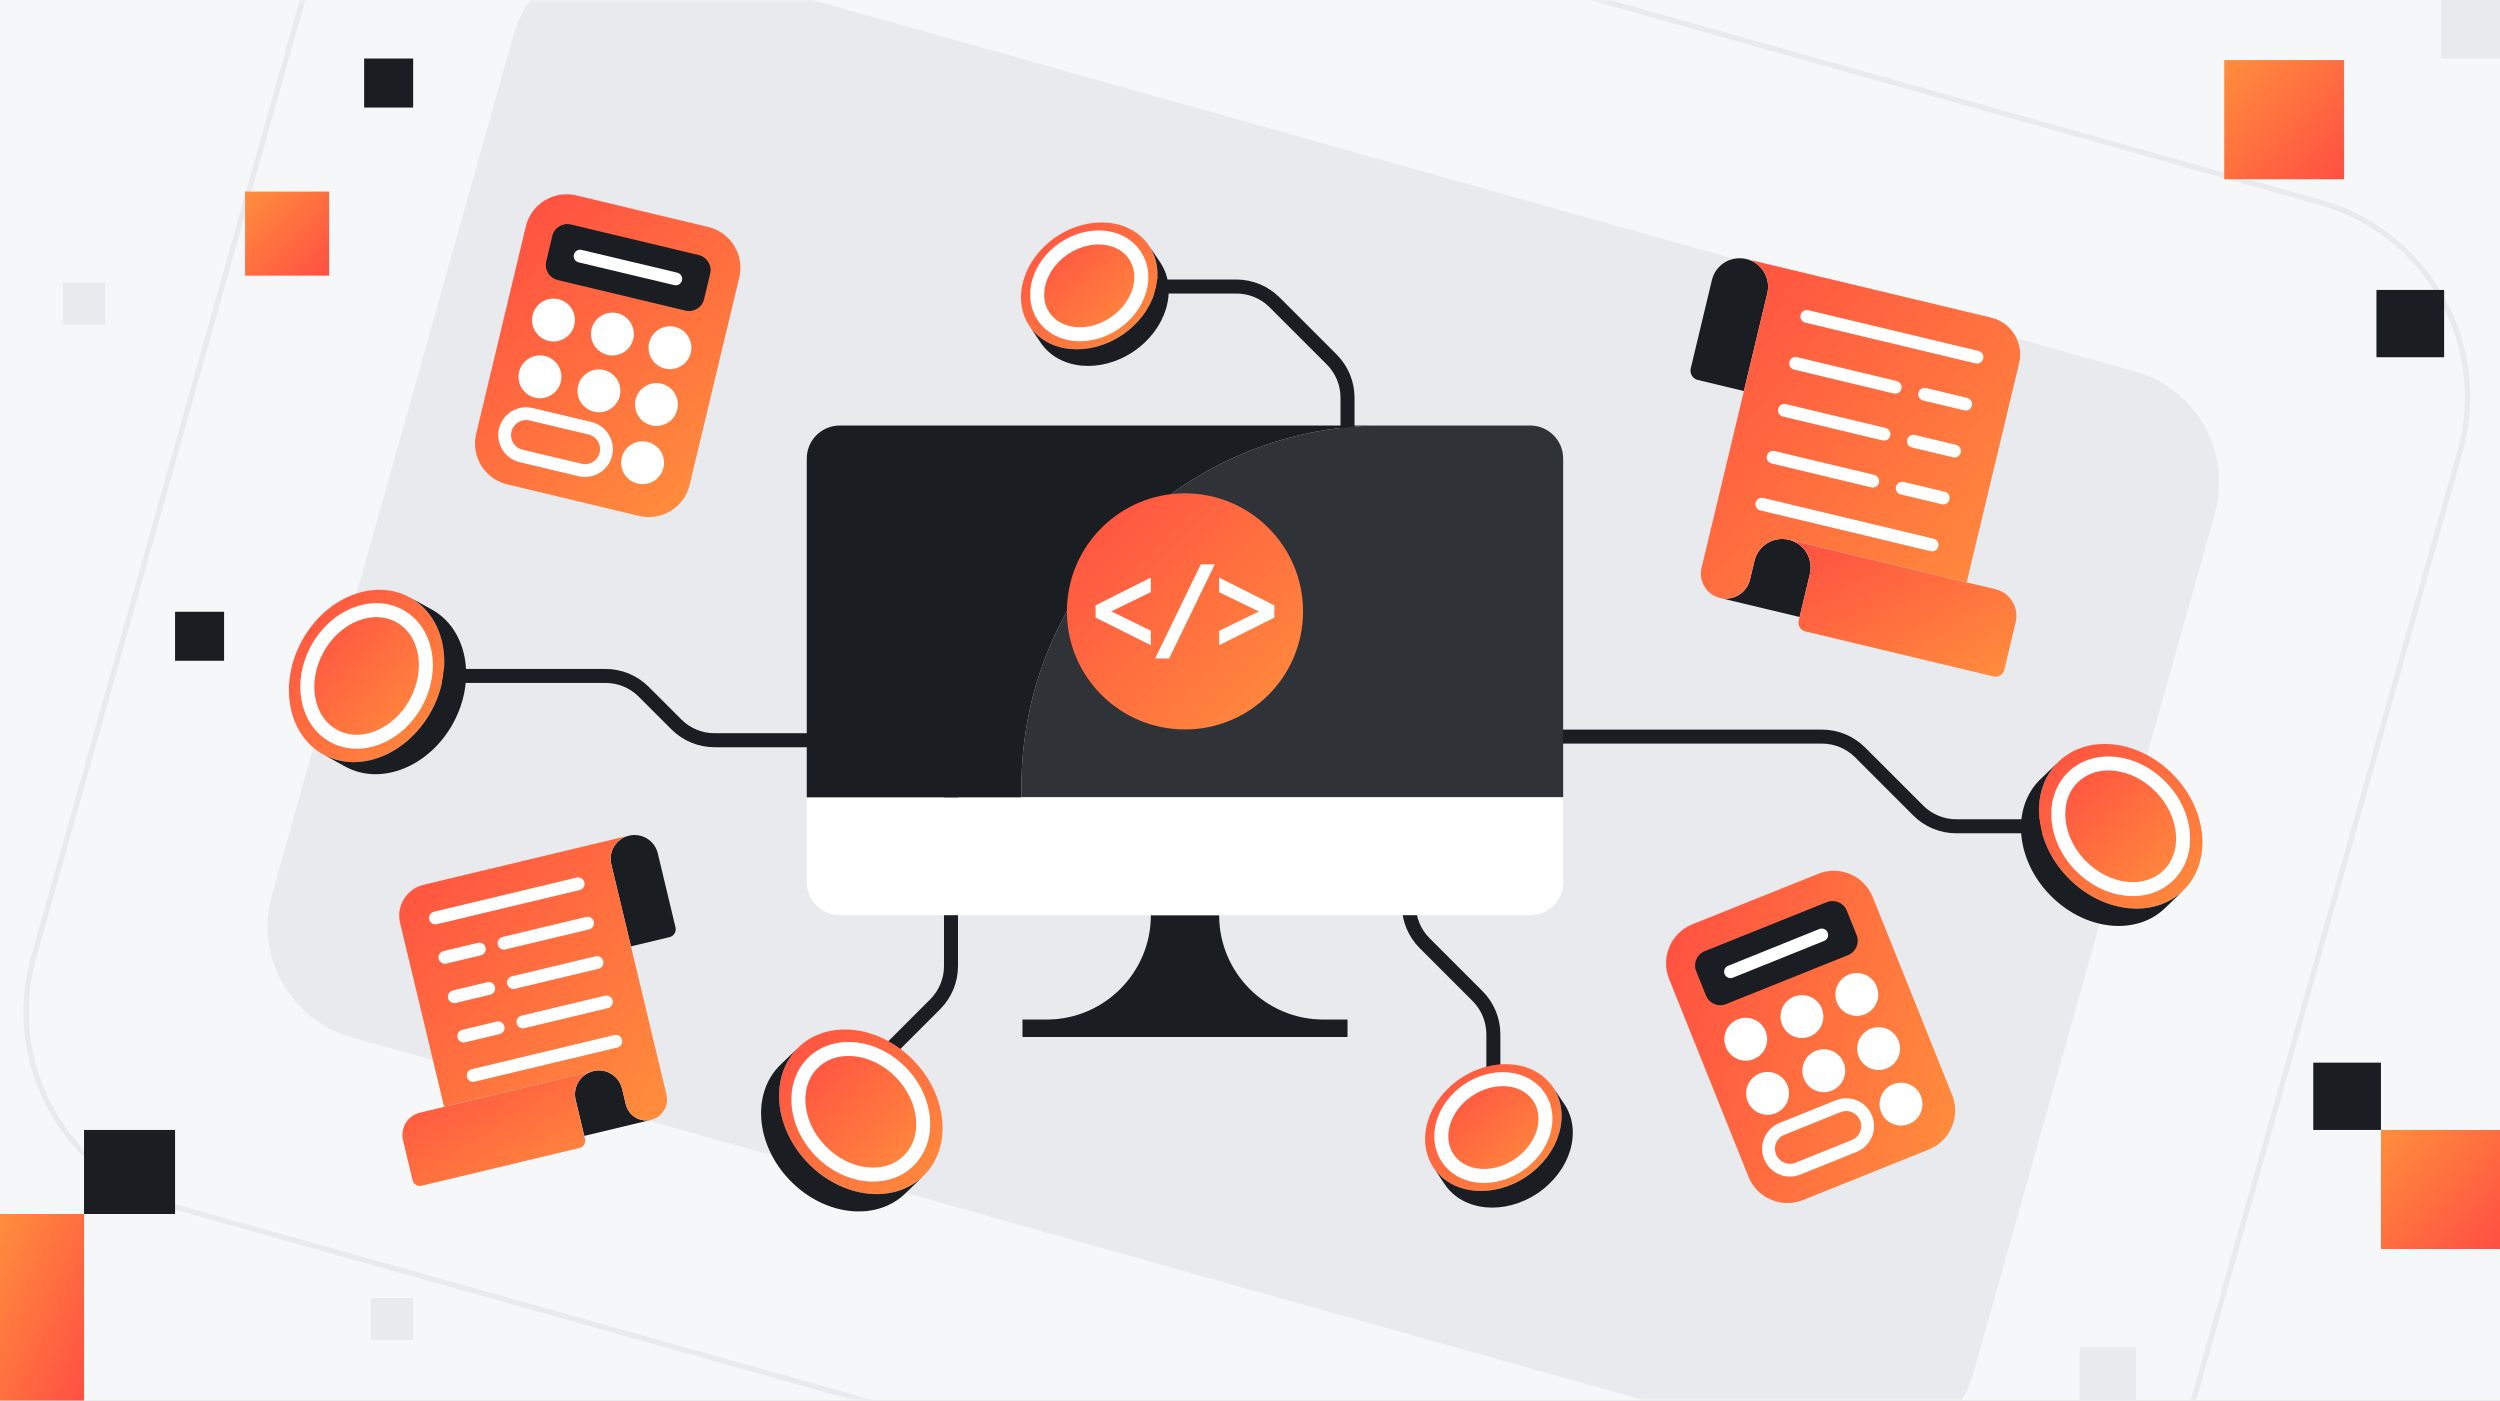 <svg width="357" height="200" viewBox="0 0 357 200" fill="none" xmlns="http://www.w3.org/2000/svg">
<rect x="0" y="0" width="357" height="200" fill="#808080" stroke="none"/>
<g clip-path="url(#clip0_357_13667)">
<rect width="357" height="200" fill="#F6F7F8"/>
<g clip-path="url(#clip1_357_13667)">
<rect width="357" height="200" fill="#F6F7F8"/>
<mask id="mask0_357_13667" style="mask-type:luminance" maskUnits="userSpaceOnUse" x="-79" y="-1" width="514" height="202">
<path d="M435 -0.184H-79V200.234H435V-0.184Z" fill="white"/>
</mask>
<g mask="url(#mask0_357_13667)">
<path d="M440.303 -5.935H-84V205.99H440.303V-5.935Z" fill="#F6F7F8"/>
<path d="M304.894 53.056L93.59 -6.3C84.842 -8.757 75.758 -3.657 73.301 5.091L38.822 127.834C36.365 136.582 41.465 145.666 50.213 148.123L261.517 207.478C270.265 209.936 279.349 204.836 281.806 196.088L316.284 73.344C318.742 64.597 313.642 55.513 304.894 53.056Z" fill="#E8EAED"/>
<path d="M331.299 28.888L84.545 -40.425C69.194 -44.737 53.255 -35.788 48.943 -20.438L4.808 136.684C0.496 152.035 9.444 167.974 24.795 172.286L271.548 241.599C286.899 245.911 302.839 236.962 307.151 221.612L351.286 64.49C355.598 49.14 346.649 33.2 331.299 28.888Z" stroke="#E8EAED" stroke-width="0.765" stroke-miterlimit="10"/>
</g>
</g>
<g clip-path="url(#clip2_357_13667)">
<path d="M339.357 51.014L349.021 51.014L349.021 41.403L339.357 41.403L339.357 51.014Z" fill="#1A1D21"/>
<path d="M330.336 161.358L340 161.358L340 151.746L330.336 151.746L330.336 161.358Z" fill="#1A1D21"/>
<path d="M317.622 25.597L334.735 25.597L334.735 8.576L317.622 8.576L317.622 25.597Z" fill="url(#paint0_linear_357_13667)"/>
<path d="M340 178.358L357 178.358L357 161.358L340 161.358L340 178.358Z" fill="url(#paint1_linear_357_13667)"/>
<path d="M348.597 8.358L357 8.358L357 -2.47955e-05L348.597 -2.33263e-05L348.597 8.358Z" fill="#E8EAED"/>
<path d="M297 200.358L305 200.358L305 192.358L297 192.358L297 200.358Z" fill="#E8EAED"/>
<path d="M12 173.358L25 173.358L25 161.358L12 161.358L12 173.358Z" fill="#1A1D21"/>
<path d="M9.53674e-07 200.358L12 200.358L12 173.358L-3.76716e-06 173.358L9.53674e-07 200.358Z" fill="url(#paint2_linear_357_13667)"/>
<path d="M25 94.358L32 94.358L32 87.358L25 87.358L25 94.358Z" fill="#1A1D21"/>
<path d="M52 15.358L59 15.358L59 8.358L52 8.358L52 15.358Z" fill="#1A1D21"/>
<path d="M35 39.358L47 39.358L47 27.358L35 27.358L35 39.358Z" fill="url(#paint3_linear_357_13667)"/>
<path d="M9 46.358L15 46.358L15 40.358L9 40.358L9 46.358Z" fill="#E8EAED"/>
<path d="M53 191.358L59 191.358L59 185.358L53 185.358L53 191.358Z" fill="#E8EAED"/>
</g>
<path d="M101.132 32.415L82.307 27.91C79.089 27.14 75.855 29.124 75.085 32.343L67.999 61.946C67.229 65.165 69.214 68.399 72.432 69.169L91.257 73.674C94.475 74.445 97.709 72.46 98.48 69.241L105.565 39.638C106.335 36.419 104.35 33.186 101.132 32.415Z" fill="url(#paint4_linear_357_13667)"/>
<path d="M99.785 36.427L81.528 32.057C80.343 31.774 79.154 32.504 78.87 33.688L77.999 37.328C77.716 38.512 78.446 39.701 79.63 39.985L97.887 44.355C99.071 44.638 100.261 43.908 100.544 42.724L101.415 39.084C101.699 37.9 100.969 36.71 99.785 36.427Z" fill="#1A1D21"/>
<path d="M84.252 61.156L75.835 59.154C74.191 58.763 72.54 59.779 72.149 61.423C71.758 63.067 72.774 64.718 74.419 65.109L82.835 67.111C84.48 67.502 86.13 66.486 86.521 64.841C86.912 63.197 85.896 61.547 84.252 61.156Z" stroke="white" stroke-width="1.83" stroke-linecap="round" stroke-linejoin="round"/>
<path d="M91.763 69.141C93.453 69.141 94.823 67.77 94.823 66.08C94.823 64.39 93.453 63.02 91.763 63.02C90.073 63.02 88.702 64.39 88.702 66.08C88.702 67.77 90.073 69.141 91.763 69.141Z" fill="white"/>
<path d="M93.74 60.826C95.43 60.826 96.801 59.456 96.801 57.766C96.801 56.075 95.43 54.705 93.74 54.705C92.05 54.705 90.68 56.075 90.68 57.766C90.68 59.456 92.05 60.826 93.74 60.826Z" fill="white"/>
<path d="M95.672 52.717C97.362 52.717 98.733 51.346 98.733 49.656C98.733 47.966 97.362 46.595 95.672 46.595C93.982 46.595 92.611 47.966 92.611 49.656C92.611 51.346 93.982 52.717 95.672 52.717Z" fill="white"/>
<path d="M85.528 58.872C87.218 58.872 88.589 57.502 88.589 55.811C88.589 54.121 87.218 52.751 85.528 52.751C83.838 52.751 82.467 54.121 82.467 55.811C82.467 57.502 83.838 58.872 85.528 58.872Z" fill="white"/>
<path d="M87.456 50.762C89.146 50.762 90.517 49.392 90.517 47.701C90.517 46.011 89.146 44.641 87.456 44.641C85.766 44.641 84.395 46.011 84.395 47.701C84.395 49.392 85.766 50.762 87.456 50.762Z" fill="white"/>
<path d="M77.108 56.872C78.798 56.872 80.168 55.502 80.168 53.811C80.168 52.121 78.798 50.751 77.108 50.751C75.417 50.751 74.047 52.121 74.047 53.811C74.047 55.502 75.417 56.872 77.108 56.872Z" fill="white"/>
<path d="M79.039 48.762C80.73 48.762 82.1 47.392 82.1 45.701C82.1 44.011 80.73 42.641 79.039 42.641C77.349 42.641 75.979 44.011 75.979 45.701C75.979 47.392 77.349 48.762 79.039 48.762Z" fill="white"/>
<path d="M96.498 39.826L82.839 36.576" stroke="white" stroke-width="1.83" stroke-linecap="round" stroke-linejoin="round"/>
<path d="M259.636 124.78L241.673 131.99C238.601 133.222 237.111 136.712 238.344 139.783L249.682 168.032C250.915 171.103 254.404 172.594 257.476 171.361L275.439 164.151C278.51 162.918 280 159.429 278.768 156.357L267.429 128.108C266.196 125.037 262.707 123.547 259.636 124.78Z" fill="url(#paint5_linear_357_13667)"/>
<path d="M260.864 128.828L243.442 135.821C242.312 136.275 241.764 137.558 242.217 138.688L243.611 142.161C244.065 143.291 245.349 143.84 246.478 143.386L263.9 136.393C265.03 135.94 265.578 134.656 265.125 133.526L263.731 130.053C263.277 128.923 261.994 128.375 260.864 128.828Z" fill="#1A1D21"/>
<path d="M262.491 157.968L254.467 161.204C252.9 161.836 252.141 163.619 252.773 165.187C253.405 166.755 255.189 167.513 256.756 166.881L264.78 163.646C266.348 163.013 267.106 161.23 266.474 159.662C265.842 158.095 264.059 157.336 262.491 157.968Z" stroke="white" stroke-width="1.83" stroke-linecap="round" stroke-linejoin="round"/>
<path d="M271.464 160.728C273.154 160.728 274.524 159.358 274.524 157.667C274.524 155.977 273.154 154.607 271.464 154.607C269.773 154.607 268.403 155.977 268.403 157.667C268.403 159.358 269.773 160.728 271.464 160.728Z" fill="white"/>
<path d="M268.267 152.8C269.957 152.8 271.327 151.43 271.327 149.739C271.327 148.049 269.957 146.679 268.267 146.679C266.577 146.679 265.206 148.049 265.206 149.739C265.206 151.43 266.577 152.8 268.267 152.8Z" fill="white"/>
<path d="M265.153 145.069C266.844 145.069 268.214 143.698 268.214 142.008C268.214 140.318 266.844 138.948 265.153 138.948C263.463 138.948 262.093 140.318 262.093 142.008C262.093 143.698 263.463 145.069 265.153 145.069Z" fill="white"/>
<path d="M260.437 155.959C262.128 155.959 263.498 154.589 263.498 152.898C263.498 151.208 262.128 149.838 260.437 149.838C258.747 149.838 257.377 151.208 257.377 152.898C257.377 154.589 258.747 155.959 260.437 155.959Z" fill="white"/>
<path d="M257.32 148.224C259.01 148.224 260.381 146.854 260.381 145.163C260.381 143.473 259.01 142.103 257.32 142.103C255.63 142.103 254.259 143.473 254.259 145.163C254.259 146.854 255.63 148.224 257.32 148.224Z" fill="white"/>
<path d="M252.411 159.194C254.101 159.194 255.471 157.823 255.471 156.133C255.471 154.443 254.101 153.073 252.411 153.073C250.72 153.073 249.35 154.443 249.35 156.133C249.35 157.823 250.72 159.194 252.411 159.194Z" fill="white"/>
<path d="M249.297 151.463C250.987 151.463 252.358 150.092 252.358 148.402C252.358 146.712 250.987 145.341 249.297 145.341C247.607 145.341 246.237 146.712 246.237 148.402C246.237 150.092 247.607 151.463 249.297 151.463Z" fill="white"/>
<path d="M260.142 133.512L247.119 138.762" stroke="white" stroke-width="1.83" stroke-linecap="round" stroke-linejoin="round"/>
<path d="M244.46 39.989L241.437 52.614C241.263 53.349 241.717 54.084 242.452 54.262L249.028 55.838L252.369 41.887C252.891 39.705 251.547 37.512 249.361 36.989C248.266 36.728 247.179 36.932 246.285 37.478C245.399 38.023 244.721 38.902 244.46 39.993V39.989Z" fill="#1A1D21"/>
<path d="M245.611 85.387L256.979 88.107L258.444 81.982C258.706 80.891 258.497 79.792 257.956 78.906C257.41 78.023 256.532 77.341 255.437 77.08C255.164 77.016 254.891 76.978 254.611 76.97C252.729 76.91 250.997 78.179 250.539 80.091L249.903 82.754C249.675 83.709 249.077 84.482 248.304 84.959C247.528 85.436 246.569 85.614 245.615 85.387H245.611Z" fill="#1A1D21"/>
<path d="M280.838 83.163L255.437 77.08C256.532 77.341 257.41 78.023 257.956 78.906C258.497 79.792 258.706 80.891 258.444 81.982L256.979 88.107L256.854 88.622C256.691 89.307 257.111 89.997 257.801 90.163L284.672 96.595C285.357 96.758 286.047 96.338 286.213 95.648L287.838 88.86C288.342 86.758 287.043 84.644 284.944 84.144L280.842 83.163H280.838Z" fill="url(#paint6_linear_357_13667)"/>
<path d="M284.338 45.361C287.24 46.054 289.024 48.967 288.331 51.864L280.838 83.16L255.437 77.076C255.164 77.012 254.891 76.974 254.611 76.966C252.729 76.906 250.997 78.175 250.539 80.088L249.903 82.751C249.676 83.705 249.077 84.478 248.304 84.955C247.528 85.432 246.569 85.611 245.615 85.383C243.706 84.925 242.524 83.004 242.982 81.095L247.467 62.372L249.032 55.834L252.372 41.883C252.895 39.701 251.551 37.508 249.365 36.986L284.346 45.361H284.338Z" fill="url(#paint7_linear_357_13667)"/>
<path d="M258.016 45.19L282.312 51.004" stroke="white" stroke-width="1.83" stroke-linecap="round" stroke-linejoin="round"/>
<path d="M270.638 55.3L256.41 51.891" stroke="white" stroke-width="1.83" stroke-linecap="round" stroke-linejoin="round"/>
<path d="M280.706 57.709L274.842 56.304" stroke="white" stroke-width="1.83" stroke-linecap="round" stroke-linejoin="round"/>
<path d="M269.032 62.001L254.808 58.595" stroke="white" stroke-width="1.83" stroke-linecap="round" stroke-linejoin="round"/>
<path d="M279.1 64.413L273.24 63.008" stroke="white" stroke-width="1.83" stroke-linecap="round" stroke-linejoin="round"/>
<path d="M267.429 68.705L253.202 65.3" stroke="white" stroke-width="1.83" stroke-linecap="round" stroke-linejoin="round"/>
<path d="M277.497 71.114L271.634 69.713" stroke="white" stroke-width="1.83" stroke-linecap="round" stroke-linejoin="round"/>
<path d="M251.596 72.001L275.891 77.819" stroke="white" stroke-width="1.83" stroke-linecap="round" stroke-linejoin="round"/>
<path d="M93.93 121.849L96.464 132.436C96.612 133.054 96.229 133.671 95.615 133.819L90.1 135.141L87.297 123.44C86.858 121.61 87.987 119.773 89.82 119.334C90.737 119.114 91.649 119.288 92.399 119.743C93.142 120.201 93.714 120.94 93.93 121.853V121.849Z" fill="#1A1D21"/>
<path d="M92.964 159.921L83.433 162.205L82.202 157.069C81.983 156.156 82.157 155.235 82.612 154.489C83.07 153.747 83.808 153.175 84.725 152.955C84.956 152.898 85.18 152.868 85.418 152.86C86.998 152.811 88.449 153.876 88.835 155.478L89.369 157.713C89.562 158.512 90.062 159.163 90.71 159.561C91.362 159.963 92.165 160.11 92.968 159.917L92.964 159.921Z" fill="#1A1D21"/>
<path d="M63.418 158.057L84.721 152.955C83.805 153.175 83.066 153.747 82.608 154.489C82.153 155.232 81.979 156.152 82.199 157.069L83.43 162.205L83.532 162.637C83.668 163.213 83.316 163.792 82.74 163.929L60.206 169.323C59.63 169.459 59.051 169.107 58.915 168.531L57.551 162.838C57.13 161.073 58.218 159.304 59.979 158.883L63.418 158.061V158.057Z" fill="url(#paint8_linear_357_13667)"/>
<path d="M60.483 126.353C58.051 126.936 56.551 129.376 57.134 131.807L63.418 158.054L84.721 152.951C84.953 152.894 85.176 152.864 85.415 152.857C86.994 152.807 88.445 153.872 88.831 155.474L89.365 157.709C89.558 158.508 90.058 159.16 90.706 159.557C91.358 159.959 92.161 160.107 92.964 159.913C94.566 159.531 95.555 157.917 95.172 156.315L91.411 140.61L90.1 135.129L87.297 123.429C86.858 121.599 87.987 119.758 89.82 119.323L60.483 126.345V126.353Z" fill="url(#paint9_linear_357_13667)"/>
<path d="M82.558 126.209L62.184 131.084" stroke="white" stroke-width="1.83" stroke-linecap="round" stroke-linejoin="round"/>
<path d="M71.975 134.686L83.903 131.83" stroke="white" stroke-width="1.83" stroke-linecap="round" stroke-linejoin="round"/>
<path d="M63.532 136.709L68.449 135.531" stroke="white" stroke-width="1.83" stroke-linecap="round" stroke-linejoin="round"/>
<path d="M73.32 140.307L85.252 137.451" stroke="white" stroke-width="1.83" stroke-linecap="round" stroke-linejoin="round"/>
<path d="M64.877 142.33L69.793 141.152" stroke="white" stroke-width="1.83" stroke-linecap="round" stroke-linejoin="round"/>
<path d="M74.668 145.929L86.596 143.073" stroke="white" stroke-width="1.83" stroke-linecap="round" stroke-linejoin="round"/>
<path d="M66.221 147.951L71.138 146.773" stroke="white" stroke-width="1.83" stroke-linecap="round" stroke-linejoin="round"/>
<path d="M87.941 148.694L67.57 153.573" stroke="white" stroke-width="1.83" stroke-linecap="round" stroke-linejoin="round"/>
<path d="M302.687 117.993H279.365C277.32 117.993 275.361 117.182 273.914 115.735L265.623 107.444C264.176 105.997 262.217 105.186 260.172 105.186H200.134C195.877 105.186 192.426 101.735 192.426 97.478V56.785C192.426 54.739 191.615 52.781 190.168 51.334L182.009 43.175C180.562 41.728 178.604 40.917 176.558 40.917H156.346" stroke="#1A1D21" stroke-width="2" stroke-linecap="round" stroke-linejoin="round"/>
<path d="M52.346 96.527H86.475C88.52 96.527 90.479 97.338 91.926 98.785L96.588 103.448C98.035 104.895 99.994 105.705 102.039 105.705H128.092C132.35 105.705 135.801 109.156 135.801 113.413V137.959C135.801 140.004 134.99 141.963 133.543 143.41L122.301 154.652" stroke="#1A1D21" stroke-width="2" stroke-linecap="round" stroke-linejoin="round"/>
<path d="M213.251 160.004V147.694C213.251 145.648 212.441 143.69 210.994 142.243L203.441 134.69C201.994 133.243 201.183 131.285 201.183 129.239V117.02" stroke="#1A1D21" stroke-width="2" stroke-linecap="round" stroke-linejoin="round"/>
<path d="M46.161 107.732C41.077 104.925 39.729 97.629 43.145 91.444C46.562 85.258 53.452 82.512 58.539 85.319C63.627 88.126 64.971 95.417 61.554 101.607C58.138 107.796 51.244 110.538 46.161 107.732ZM45.32 92.644C42.71 97.372 43.74 102.936 47.623 105.08C51.502 107.224 56.763 105.129 59.373 100.406C61.983 95.682 60.952 90.114 57.07 87.97C53.187 85.826 47.926 87.921 45.316 92.644H45.32Z" fill="url(#paint10_linear_357_13667)"/>
<path d="M47.623 105.08C43.74 102.936 42.71 97.368 45.32 92.644C47.929 87.921 53.191 85.826 57.073 87.97C60.952 90.114 61.983 95.678 59.377 100.406C56.77 105.133 51.505 107.224 47.627 105.08H47.623Z" fill="url(#paint11_linear_357_13667)"/>
<path d="M49.282 109.455L46.161 107.732C51.244 110.538 58.134 107.796 61.554 101.607C64.975 95.417 63.623 88.122 58.539 85.319L61.661 87.042C66.744 89.849 68.092 97.141 64.676 103.33C61.259 109.519 54.369 112.262 49.282 109.455Z" fill="#1A1D21"/>
<path d="M45.32 92.644C47.929 87.917 53.191 85.826 57.073 87.97C60.952 90.114 61.983 95.678 59.377 100.406C56.77 105.133 51.505 107.224 47.627 105.08C43.744 102.936 42.714 97.368 45.323 92.644H45.32Z" stroke="white" stroke-width="2" stroke-linecap="round" stroke-linejoin="round"/>
<path d="M293.937 108.788C298.115 104.754 305.483 105.607 310.396 110.69C315.308 115.773 315.907 123.167 311.729 127.201C307.555 131.235 300.187 130.387 295.271 125.3C290.358 120.216 289.759 112.822 293.937 108.788ZM308.608 112.417C304.858 108.535 299.233 107.887 296.043 110.966C292.854 114.046 293.312 119.69 297.062 123.573C300.812 127.455 306.437 128.103 309.627 125.023C312.816 121.944 312.361 116.3 308.608 112.417Z" fill="url(#paint12_linear_357_13667)"/>
<path d="M296.043 110.966C299.233 107.887 304.858 108.535 308.608 112.417C312.358 116.3 312.816 121.944 309.627 125.023C306.437 128.103 300.816 127.455 297.062 123.572C293.312 119.69 292.854 114.046 296.043 110.966Z" fill="url(#paint13_linear_357_13667)"/>
<path d="M291.377 111.266L293.941 108.788C289.767 112.822 290.365 120.216 295.274 125.3C300.187 130.387 307.555 131.235 311.733 127.201L309.168 129.679C304.99 133.713 297.627 132.864 292.71 127.777C287.797 122.694 287.199 115.3 291.377 111.266Z" fill="#1A1D21"/>
<path d="M308.608 112.417C312.358 116.3 312.816 121.944 309.627 125.023C306.437 128.103 300.816 127.455 297.062 123.572C293.312 119.69 292.854 114.046 296.043 110.966C299.233 107.887 304.858 108.535 308.608 112.417Z" stroke="white" stroke-width="2" stroke-linecap="round" stroke-linejoin="round"/>
<path d="M114.028 149.557C118.206 145.523 125.573 146.375 130.486 151.459C135.399 156.546 135.998 163.936 131.819 167.97C127.645 172.004 120.278 171.156 115.361 166.069C110.444 160.982 109.85 153.591 114.028 149.557ZM128.694 153.186C124.944 149.303 119.319 148.656 116.13 151.735C112.941 154.815 113.399 160.459 117.149 164.341C120.899 168.224 126.524 168.872 129.713 165.792C132.903 162.713 132.448 157.069 128.694 153.186Z" fill="url(#paint14_linear_357_13667)"/>
<path d="M116.13 151.735C119.32 148.656 124.945 149.303 128.695 153.186C132.445 157.069 132.903 162.713 129.713 165.792C126.524 168.872 120.903 168.224 117.149 164.341C113.395 160.459 112.941 154.815 116.13 151.735Z" fill="url(#paint15_linear_357_13667)"/>
<path d="M111.463 152.035L114.028 149.557C109.854 153.591 110.452 160.985 115.361 166.069C120.27 171.152 127.641 172.004 131.82 167.97L129.255 170.447C125.077 174.482 117.713 173.633 112.797 168.546C107.884 163.463 107.285 156.069 111.463 152.035Z" fill="#1A1D21"/>
<path d="M128.695 153.186C132.445 157.069 132.903 162.713 129.713 165.792C126.524 168.872 120.903 168.224 117.149 164.341C113.395 160.459 112.941 154.815 116.13 151.735C119.32 148.656 124.945 149.303 128.695 153.186Z" stroke="white" stroke-width="2" stroke-linecap="round" stroke-linejoin="round"/>
<path d="M204.725 166.758C202.119 162.891 203.827 157.182 208.536 154.012C213.244 150.841 219.176 151.406 221.778 155.273C224.38 159.141 222.676 164.849 217.967 168.019C213.259 171.19 207.327 170.625 204.725 166.758ZM209.653 155.667C206.058 158.088 204.755 162.444 206.744 165.398C208.733 168.353 213.259 168.781 216.854 166.36C220.448 163.94 221.751 159.584 219.763 156.629C217.774 153.675 213.248 153.243 209.653 155.667Z" fill="url(#paint16_linear_357_13667)"/>
<path d="M206.744 165.398C204.755 162.444 206.058 158.088 209.653 155.667C213.248 153.247 217.774 153.679 219.763 156.629C221.751 159.58 220.448 163.94 216.854 166.36C213.259 168.781 208.732 168.349 206.744 165.398Z" fill="url(#paint17_linear_357_13667)"/>
<path d="M206.323 169.133L204.725 166.758C207.327 170.625 213.259 171.19 217.967 168.019C222.676 164.849 224.384 159.141 221.778 155.273L223.376 157.648C225.983 161.516 224.274 167.224 219.566 170.394C214.858 173.565 208.926 173 206.323 169.133Z" fill="#1A1D21"/>
<path d="M209.653 155.667C213.248 153.247 217.774 153.679 219.763 156.629C221.751 159.58 220.448 163.94 216.854 166.36C213.259 168.781 208.732 168.349 206.744 165.398C204.755 162.447 206.058 158.088 209.653 155.667Z" stroke="white" stroke-width="2" stroke-linecap="round" stroke-linejoin="round"/>
<path d="M147.017 46.565C144.411 42.697 146.119 36.989 150.827 33.819C155.536 30.648 161.468 31.213 164.07 35.08C166.672 38.947 164.968 44.656 160.259 47.826C155.551 50.997 149.619 50.432 147.017 46.565ZM151.945 35.474C148.35 37.894 147.047 42.25 149.036 45.205C151.024 48.156 155.551 48.588 159.146 46.167C162.74 43.747 164.043 39.391 162.055 36.436C160.066 33.481 155.539 33.05 151.945 35.474Z" fill="url(#paint18_linear_357_13667)"/>
<path d="M149.036 45.205C147.047 42.251 148.35 37.894 151.945 35.474C155.539 33.053 160.066 33.485 162.055 36.436C164.043 39.387 162.74 43.747 159.146 46.167C155.551 48.588 151.024 48.156 149.036 45.205Z" fill="url(#paint19_linear_357_13667)"/>
<path d="M148.615 48.94L147.017 46.565C149.619 50.432 155.551 50.997 160.259 47.826C164.968 44.656 166.676 38.947 164.07 35.08L165.668 37.455C168.274 41.322 166.566 47.031 161.858 50.201C157.149 53.372 151.218 52.807 148.615 48.94Z" fill="#1A1D21"/>
<path d="M151.945 35.474C155.539 33.053 160.066 33.485 162.055 36.436C164.043 39.387 162.74 43.747 159.146 46.167C155.551 48.588 151.024 48.156 149.036 45.205C147.047 42.251 148.35 37.894 151.945 35.474Z" stroke="white" stroke-width="2" stroke-linecap="round" stroke-linejoin="round"/>
<path d="M164.343 130.69C164.343 138.921 157.668 145.592 149.441 145.592H146.009V148.08H192.426V145.592H188.994C180.763 145.592 174.093 138.917 174.093 130.69" fill="#1A1D21"/>
<path d="M218.513 60.762H197.483C168.971 60.762 145.854 83.876 145.854 112.391V113.857H223.221V65.478C223.221 62.876 221.112 60.766 218.509 60.766L218.513 60.762Z" fill="#2F3237"/>
<path d="M223.225 113.857V125.978C223.225 128.58 221.115 130.69 218.513 130.69H119.918C117.316 130.69 115.206 128.58 115.206 125.978V113.857H223.225Z" fill="white"/>
<path d="M119.918 60.762H197.487C168.975 60.762 145.858 83.876 145.858 112.391V113.857H115.206V65.478C115.206 62.876 117.316 60.766 119.918 60.766V60.762Z" fill="#1A1D21"/>
<path d="M169.214 104.167C178.525 104.167 186.074 96.619 186.074 87.307C186.074 77.996 178.525 70.448 169.214 70.448C159.903 70.448 152.354 77.996 152.354 87.307C152.354 96.619 159.903 104.167 169.214 104.167Z" fill="url(#paint20_linear_357_13667)"/>
<path d="M156.453 86.44L164.339 82.478V84.553L158.695 87.3L164.339 90.065V92.141L156.453 88.198V86.44Z" fill="white"/>
<path d="M166.953 94.027H164.953L171.472 80.595H173.472L166.953 94.027Z" fill="white"/>
<path d="M181.975 88.198L174.089 92.141V90.084L179.767 87.319L174.089 84.573V82.482L181.975 86.444V88.201V88.198Z" fill="white"/>
</g>
<defs>
<linearGradient id="paint0_linear_357_13667" x1="334.735" y1="25.597" x2="317.714" y2="8.484" gradientUnits="userSpaceOnUse">
<stop stop-color="#FF4F42"/>
<stop offset="1" stop-color="#FF8E3C"/>
</linearGradient>
<linearGradient id="paint1_linear_357_13667" x1="357" y1="178.358" x2="340" y2="161.358" gradientUnits="userSpaceOnUse">
<stop stop-color="#FF4F42"/>
<stop offset="1" stop-color="#FF8E3C"/>
</linearGradient>
<linearGradient id="paint2_linear_357_13667" x1="12" y1="200.358" x2="-8.041" y2="191.451" gradientUnits="userSpaceOnUse">
<stop stop-color="#FF4F42"/>
<stop offset="1" stop-color="#FF8E3C"/>
</linearGradient>
<linearGradient id="paint3_linear_357_13667" x1="47" y1="39.358" x2="35" y2="27.358" gradientUnits="userSpaceOnUse">
<stop stop-color="#FF4F42"/>
<stop offset="1" stop-color="#FF8E3C"/>
</linearGradient>
<linearGradient id="paint4_linear_357_13667" x1="76.48" y1="26.515" x2="108.944" y2="65.088" gradientUnits="userSpaceOnUse">
<stop stop-color="#FF4F42"/>
<stop offset="1" stop-color="#FF8E3C"/>
</linearGradient>
<linearGradient id="paint5_linear_357_13667" x1="236.111" y1="134.222" x2="284.903" y2="146.918" gradientUnits="userSpaceOnUse">
<stop stop-color="#FF4F42"/>
<stop offset="1" stop-color="#FF8E3C"/>
</linearGradient>
<linearGradient id="paint6_linear_357_13667" x1="255.437" y1="77.08" x2="272.705" y2="105.796" gradientUnits="userSpaceOnUse">
<stop stop-color="#FF4F42"/>
<stop offset="1" stop-color="#FF8E3C"/>
</linearGradient>
<linearGradient id="paint7_linear_357_13667" x1="242.884" y1="36.986" x2="291.287" y2="82.496" gradientUnits="userSpaceOnUse">
<stop stop-color="#FF4F42"/>
<stop offset="1" stop-color="#FF8E3C"/>
</linearGradient>
<linearGradient id="paint8_linear_357_13667" x1="57.461" y1="152.955" x2="71.945" y2="177.037" gradientUnits="userSpaceOnUse">
<stop stop-color="#FF4F42"/>
<stop offset="1" stop-color="#FF8E3C"/>
</linearGradient>
<linearGradient id="paint9_linear_357_13667" x1="57.008" y1="119.323" x2="97.606" y2="157.496" gradientUnits="userSpaceOnUse">
<stop stop-color="#FF4F42"/>
<stop offset="1" stop-color="#FF8E3C"/>
</linearGradient>
<linearGradient id="paint10_linear_357_13667" x1="41.258" y1="84.218" x2="65.741" y2="106.284" gradientUnits="userSpaceOnUse">
<stop stop-color="#FF4F42"/>
<stop offset="1" stop-color="#FF8E3C"/>
</linearGradient>
<linearGradient id="paint11_linear_357_13667" x1="43.878" y1="87.129" x2="62.57" y2="103.976" gradientUnits="userSpaceOnUse">
<stop stop-color="#FF4F42"/>
<stop offset="1" stop-color="#FF8E3C"/>
</linearGradient>
<linearGradient id="paint12_linear_357_13667" x1="291.156" y1="106.242" x2="314.662" y2="129.595" gradientUnits="userSpaceOnUse">
<stop stop-color="#FF4F42"/>
<stop offset="1" stop-color="#FF8E3C"/>
</linearGradient>
<linearGradient id="paint13_linear_357_13667" x1="293.921" y1="109.022" x2="311.866" y2="126.849" gradientUnits="userSpaceOnUse">
<stop stop-color="#FF4F42"/>
<stop offset="1" stop-color="#FF8E3C"/>
</linearGradient>
<linearGradient id="paint14_linear_357_13667" x1="111.246" y1="147.011" x2="134.751" y2="170.365" gradientUnits="userSpaceOnUse">
<stop stop-color="#FF4F42"/>
<stop offset="1" stop-color="#FF8E3C"/>
</linearGradient>
<linearGradient id="paint15_linear_357_13667" x1="114.007" y1="149.791" x2="131.952" y2="167.619" gradientUnits="userSpaceOnUse">
<stop stop-color="#FF4F42"/>
<stop offset="1" stop-color="#FF8E3C"/>
</linearGradient>
<linearGradient id="paint16_linear_357_13667" x1="203.505" y1="151.959" x2="221.57" y2="171.397" gradientUnits="userSpaceOnUse">
<stop stop-color="#FF4F42"/>
<stop offset="1" stop-color="#FF8E3C"/>
</linearGradient>
<linearGradient id="paint17_linear_357_13667" x1="205.813" y1="154.1" x2="219.603" y2="168.941" gradientUnits="userSpaceOnUse">
<stop stop-color="#FF4F42"/>
<stop offset="1" stop-color="#FF8E3C"/>
</linearGradient>
<linearGradient id="paint18_linear_357_13667" x1="145.797" y1="31.766" x2="163.862" y2="51.204" gradientUnits="userSpaceOnUse">
<stop stop-color="#FF4F42"/>
<stop offset="1" stop-color="#FF8E3C"/>
</linearGradient>
<linearGradient id="paint19_linear_357_13667" x1="148.105" y1="33.907" x2="161.895" y2="48.747" gradientUnits="userSpaceOnUse">
<stop stop-color="#FF4F42"/>
<stop offset="1" stop-color="#FF8E3C"/>
</linearGradient>
<linearGradient id="paint20_linear_357_13667" x1="152.354" y1="70.448" x2="186.074" y2="104.167" gradientUnits="userSpaceOnUse">
<stop stop-color="#FF4F42"/>
<stop offset="1" stop-color="#FF8E3C"/>
</linearGradient>
<clipPath id="clip0_357_13667">
<rect width="357" height="200" fill="white"/>
</clipPath>
<clipPath id="clip1_357_13667">
<rect width="357" height="200" fill="white"/>
</clipPath>
<clipPath id="clip2_357_13667">
<rect width="357" height="200" fill="white"/>
</clipPath>
</defs>
</svg>
